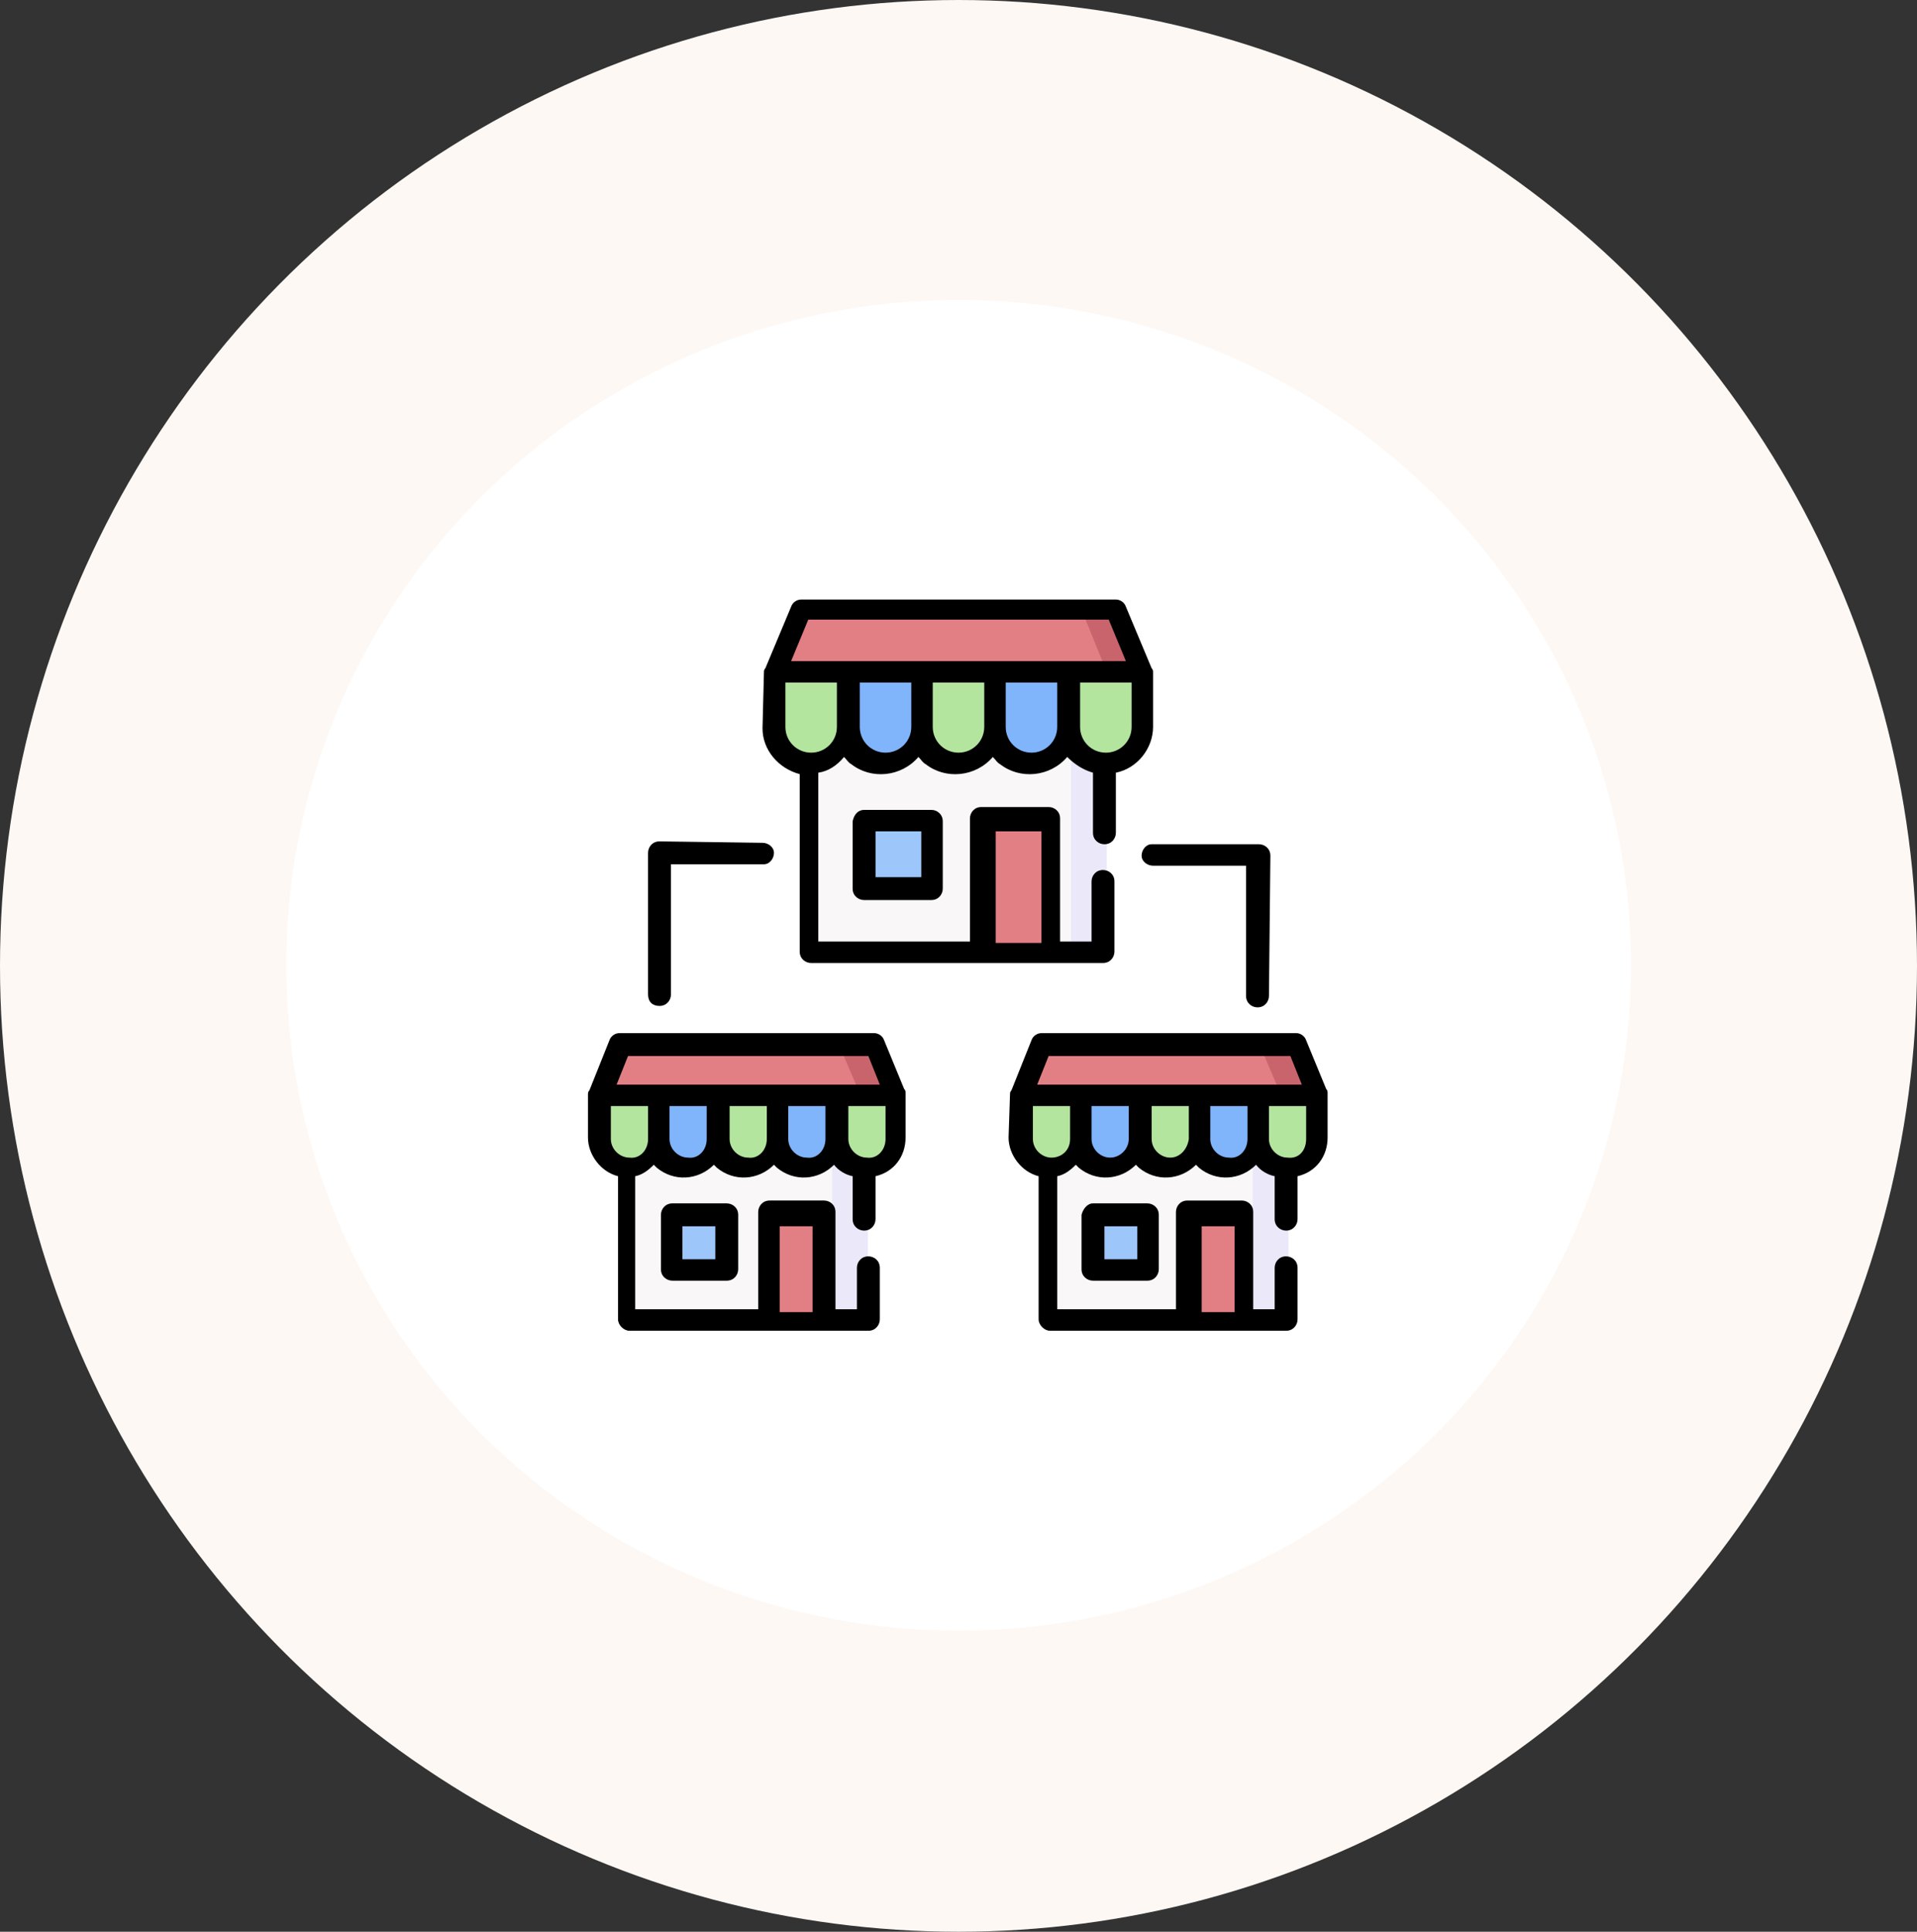 <?xml version="1.0" encoding="utf-8"?>
<!-- Generator: Adobe Illustrator 24.3.0, SVG Export Plug-In . SVG Version: 6.00 Build 0)  -->
<svg version="1.1" id="Layer_1" xmlns="http://www.w3.org/2000/svg" xmlns:xlink="http://www.w3.org/1999/xlink" x="0px" y="0px"
	 viewBox="0 0 134 135" style="enable-background:new 0 0 134 135;" xml:space="preserve">
<rect x="0" y="0" width="134" height="135" fill="#333333" stroke="none"/>
<style type="text/css">
	.st0{fill:#FDF8F4;}
	.st1{fill:#FFFFFF;}
	.st2{fill-rule:evenodd;clip-rule:evenodd;fill:#F9F7F8;}
	.st3{fill-rule:evenodd;clip-rule:evenodd;fill:#EBE8FA;}
	.st4{fill-rule:evenodd;clip-rule:evenodd;fill:#E27F84;}
	.st5{fill-rule:evenodd;clip-rule:evenodd;fill:#9DC6FB;}
	.st6{fill-rule:evenodd;clip-rule:evenodd;fill:#B3E59F;}
	.st7{fill-rule:evenodd;clip-rule:evenodd;fill:#80B4FB;}
	.st8{fill-rule:evenodd;clip-rule:evenodd;fill:#C9646D;}
</style>
<ellipse id="Ellipse_7" class="st0" cx="67" cy="67.5" rx="67" ry="67.5"/>
<g transform="matrix(1, 0, 0, 1, 28.21, 25.76)">
	<ellipse id="Ellipse_8-2" class="st1" cx="38.8" cy="41.7" rx="47" ry="46.5"/>
</g>
<g>
	<g id="Group_2016" transform="translate(1.167 1.167)">
		<path id="Path_177" class="st2" d="M56.3,43.6h19c0.4,0,0.8,0.4,0.8,0.8v20.3c0,0.4-0.4,0.8-0.8,0.8h-19c-0.4,0-0.8-0.4-0.8-0.8
			V44.4C55.6,44,55.9,43.6,56.3,43.6z"/>
		<path id="Path_178" class="st3" d="M72.9,43.6h2.5c0.4,0,0.8,0.4,0.8,0.8v20.3c0,0.4-0.4,0.8-0.8,0.8h-2.5c0.4,0,0.8-0.4,0.8-0.8
			V44.4C73.7,44,73.3,43.6,72.9,43.6z"/>
		<path id="Path_179" class="st4" d="M67.7,65.5v-8.5c0-0.4,0.4-0.8,0.8-0.8h3.2c0.4,0,0.8,0.4,0.8,0.8v8.5L67.7,65.5z"/>
		<path id="Path_180" class="st5" d="M60,56.2h3.2c0.4,0,0.8,0.4,0.8,0.8v3.2c0,0.4-0.4,0.8-0.8,0.8H60c-0.4,0-0.8-0.4-0.8-0.8v-3.2
			C59.3,56.5,59.6,56.2,60,56.2z"/>
		<path id="Path_181" class="st6" d="M58.1,45.8v3.8c0,1.4-1.2,2.6-2.6,2.6S53,51.1,53,49.7v-3.8H58.1z"/>
		<path id="Path_182" class="st7" d="M63.3,45.8v3.8c0,1.4-1.2,2.6-2.6,2.6c-1.4,0-2.6-1.1-2.6-2.6v-3.8H63.3z"/>
		<path id="Path_183" class="st6" d="M68.4,45.8v3.8c0,1.4-1.2,2.5-2.6,2.5c-1.4,0-2.5-1.1-2.5-2.5v-3.8H68.4z"/>
		<path id="Path_184" class="st7" d="M73.5,45.8v3.8c0,1.4-1.1,2.6-2.6,2.6c-1.4,0-2.6-1.1-2.6-2.6v-3.8H73.5z"/>
		<path id="Path_185" class="st6" d="M78.7,45.8v3.8c0,1.4-1.2,2.5-2.6,2.5c-1.4,0-2.5-1.1-2.5-2.5v-3.8H78.7z"/>
		<path id="Path_186" class="st2" d="M43.6,73.6h15c0.4,0,0.8,0.4,0.8,0.8v16.1c0,0.4-0.4,0.8-0.8,0.8h-15c-0.4,0-0.8-0.4-0.8-0.8
			V74.4C42.8,73.9,43.2,73.6,43.6,73.6z M73.1,73.6h15c0.4,0,0.8,0.4,0.8,0.8v16.1c0,0.4-0.4,0.8-0.8,0.8h-15
			c-0.4,0-0.8-0.4-0.8-0.8V74.4C72.3,73.9,72.6,73.6,73.1,73.6z"/>
		<path id="Path_187" class="st3" d="M56.2,73.6h2.5c0.4,0,0.8,0.4,0.8,0.8v16.1c0,0.4-0.4,0.8-0.8,0.8h-2.5c0.4,0,0.8-0.4,0.8-0.8
			V74.4C56.9,73.9,56.6,73.6,56.2,73.6z M85.6,73.6h2.5c0.4,0,0.8,0.4,0.8,0.8v16.1c0,0.4-0.4,0.8-0.8,0.8h-2.5
			c0.4,0,0.8-0.4,0.8-0.8V74.4C86.4,73.9,86.1,73.6,85.6,73.6z"/>
		<path id="Path_188" class="st4" d="M52.6,91.3v-6.7c0-0.4,0.4-0.8,0.8-0.8h2.3c0.4,0,0.8,0.4,0.8,0.8v6.7H52.6z M82.1,91.3v-6.7
			c0-0.4,0.4-0.8,0.8-0.8h2.3c0.4,0,0.8,0.4,0.8,0.8v6.7H82.1z"/>
		<path id="Path_189" class="st5" d="M46.6,83.7h2.3c0.4,0,0.8,0.4,0.8,0.8v2.3c0,0.4-0.4,0.8-0.8,0.8h-2.3c-0.4,0-0.8-0.4-0.8-0.8
			v-2.3C45.8,84.1,46.1,83.7,46.6,83.7z M76,83.7h2.3c0.4,0,0.8,0.4,0.8,0.8v2.3c0,0.4-0.4,0.8-0.8,0.8H76c-0.4,0-0.8-0.4-0.8-0.8
			v-2.3C75.3,84.1,75.6,83.7,76,83.7z"/>
		<path id="Path_190" class="st4" d="M61.5,75.4l-10.2,0.9l-10.6-0.9l1.2-2.8c0.2-0.4,0.6-0.7,1.1-0.7h16.2c0.5,0,0.9,0.3,1.1,0.7
			L61.5,75.4z"/>
		<path id="Path_191" class="st6" d="M44.9,75.4v3.1c0,1.1-0.9,2.1-2.1,2.1c-1.1,0-2.1-0.9-2.1-2.1v-3.1H44.9z"/>
		<path id="Path_192" class="st4" d="M90.9,75.4l-10.2,0.8l-10.5-0.8l1.2-2.8c0.2-0.4,0.6-0.7,1.1-0.7h16.2c0.5,0,0.9,0.3,1.1,0.7
			L90.9,75.4z"/>
		<path id="Path_193" class="st6" d="M74.4,75.4v3.1c0,1.1-0.9,2.1-2.1,2.1s-2.1-0.9-2.1-2.1v-3.1H74.4z"/>
		<path id="Path_194" class="st7" d="M49,75.4v3.1c0,1.1-0.9,2.1-2.1,2.1c-1.1,0-2.1-0.9-2.1-2.1c0,0,0,0,0,0v-3.1H49z M78.5,75.4
			v3.1c0,1.1-0.9,2.1-2.1,2.1s-2.1-0.9-2.1-2.1v-3.1H78.5z"/>
		<path id="Path_195" class="st6" d="M53.2,75.4v3.1c0,1.1-0.9,2.1-2.1,2.1S49,79.6,49,78.5v-3.1H53.2z M82.6,75.4v3.1
			c0,1.1-0.9,2.1-2.1,2.1s-2.1-0.9-2.1-2.1v-3.1H82.6z"/>
		<path id="Path_196" class="st7" d="M57.3,75.4v3.1c0,1.1-0.9,2.1-2.1,2.1s-2.1-0.9-2.1-2.1v-3.1H57.3z M86.8,75.4v3.1
			c0,1.1-0.9,2.1-2.1,2.1s-2.1-0.9-2.1-2.1v-3.1H86.8z"/>
		<path id="Path_197" class="st6" d="M61.5,75.4v3.1c0,1.1-0.9,2.1-2.1,2.1c-1.1,0-2.1-0.9-2.1-2.1v-3.1H61.5z M90.9,75.4v3.1
			c0,1.1-0.9,2.1-2.1,2.1s-2.1-0.9-2.1-2.1v-3.1H90.9z"/>
		<path id="Path_198" class="st8" d="M61.5,75.4H59l-1.2-2.8c-0.2-0.5-0.6-0.7-1.1-0.7h2.5c0.5,0,0.9,0.3,1.1,0.7L61.5,75.4z
			 M90.9,75.4h-2.5l-1.2-2.8c-0.2-0.5-0.6-0.7-1.1-0.7h2.5c0.5,0,0.9,0.3,1.1,0.7L90.9,75.4z"/>
		<path id="Path_199" class="st4" d="M78.7,45.8H53l1.5-3.7c0.2-0.5,0.6-0.7,1.1-0.7h20.5c0.5,0,0.9,0.3,1.1,0.7L78.7,45.8z"/>
		<path id="Path_200" class="st8" d="M78.7,45.8h-2.5l-1.5-3.7c-0.2-0.5-0.6-0.8-1.1-0.7h2.5c0.5,0,0.9,0.3,1.1,0.7L78.7,45.8z"/>
	</g>
	<path id="Path_201" d="M77.3,52.6c1,0,1.8-0.8,1.8-1.8v-3.1h-3.6v3.1C75.5,51.8,76.3,52.6,77.3,52.6z M53.3,58.9
		c0.4,0,0.8,0.3,0.8,0.7c0,0.4-0.3,0.8-0.7,0.8c0,0,0,0,0,0h-6.5v9.1c0,0.4-0.3,0.8-0.8,0.8s-0.8-0.3-0.8-0.8v-9.9
		c0-0.4,0.3-0.8,0.8-0.8c0,0,0,0,0,0L53.3,58.9z M88.7,69.6c0,0.4-0.3,0.8-0.8,0.8c-0.4,0-0.8-0.3-0.8-0.8v-9.1h-6.5
		c-0.4,0-0.8-0.3-0.8-0.7c0-0.4,0.3-0.8,0.7-0.8c0,0,0,0,0,0H88c0.4,0,0.8,0.3,0.8,0.8L88.7,69.6z M53.4,47c0-0.1,0-0.2,0.1-0.3
		l1.8-4.3c0.1-0.3,0.4-0.5,0.7-0.5h22c0.3,0,0.6,0.2,0.7,0.5l1.8,4.3c0.1,0.1,0.1,0.2,0.1,0.3v3.8c0,1.5-1.1,2.9-2.6,3.2v4.2
		c0,0.4-0.3,0.8-0.8,0.8c-0.4,0-0.8-0.3-0.8-0.8v-4.2c-0.7-0.2-1.3-0.6-1.8-1.1c-1.2,1.4-3.3,1.6-4.7,0.5c-0.2-0.1-0.3-0.3-0.5-0.5
		c-1.2,1.4-3.3,1.6-4.7,0.5c-0.2-0.1-0.3-0.3-0.5-0.5c-1.2,1.4-3.3,1.6-4.7,0.5c-0.2-0.1-0.3-0.3-0.5-0.5c-0.5,0.6-1.1,1-1.8,1.1
		v11.8h10.6v-8.6c0-0.4,0.3-0.8,0.8-0.8c0,0,0,0,0,0h4.7c0.4,0,0.8,0.3,0.8,0.8v8.6h2.2v-4.2c0-0.4,0.3-0.8,0.8-0.8
		c0.4,0,0.8,0.3,0.8,0.8v4.9c0,0.4-0.3,0.8-0.8,0.8c0,0,0,0,0,0H56.7c-0.4,0-0.8-0.3-0.8-0.8c0,0,0,0,0,0V54.1
		c-1.5-0.4-2.6-1.7-2.6-3.2L53.4,47L53.4,47z M78.7,46.2l-1.2-2.9h-21l-1.2,2.9H78.7z M70.6,76.5c0-0.1,0-0.2,0.1-0.3l1.4-3.5
		c0.1-0.3,0.4-0.5,0.7-0.5h17.8c0.3,0,0.6,0.2,0.7,0.5l1.4,3.4c0.1,0.1,0.1,0.2,0.1,0.3v3.1c0,1.3-0.8,2.4-2.1,2.7v3
		c0,0.4-0.3,0.8-0.8,0.8c-0.4,0-0.8-0.3-0.8-0.8c0,0,0,0,0,0v-3c-0.5-0.1-1-0.4-1.3-0.8c-1.1,1.1-2.8,1.2-4,0.2
		c-0.1-0.1-0.1-0.1-0.2-0.2c-1.1,1.1-2.8,1.2-4,0.2c-0.1-0.1-0.1-0.1-0.2-0.2c-1.1,1.1-2.8,1.2-4,0.2c-0.1-0.1-0.1-0.1-0.2-0.2
		c-0.4,0.4-0.8,0.7-1.3,0.8v9.3h8.3v-6.8c0-0.4,0.3-0.8,0.8-0.8c0,0,0,0,0,0h3.8c0.4,0,0.8,0.3,0.8,0.8c0,0,0,0,0,0v6.8h1.5v-2.9
		c0-0.4,0.3-0.8,0.8-0.8c0.4,0,0.8,0.3,0.8,0.8c0,0,0,0,0,0v3.6c0,0.4-0.3,0.8-0.8,0.8H73.4c-0.4,0-0.8-0.4-0.8-0.8c0,0,0,0,0,0v-10
		c-1.2-0.3-2.1-1.5-2.1-2.7L70.6,76.5L70.6,76.5z M91,75.8l-0.8-2H73.3l-0.8,2H91z M91.3,79.6v-2.3h-2.6v2.3c0,0.7,0.6,1.3,1.3,1.3
		C90.8,81,91.3,80.4,91.3,79.6L91.3,79.6z M87.2,79.6v-2.3h-2.6v2.3c0,0.7,0.6,1.3,1.3,1.3C86.6,81,87.2,80.4,87.2,79.6L87.2,79.6z
		 M83.1,79.6v-2.3h-2.6v2.3c0,0.7,0.6,1.3,1.3,1.3C82.5,80.9,83,80.3,83.1,79.6z M78.9,79.6v-2.3h-2.6v2.3c0,0.7,0.6,1.3,1.3,1.3
		C78.3,80.9,78.9,80.3,78.9,79.6L78.9,79.6z M74.8,79.6v-2.3h-2.6v2.3c0,0.7,0.6,1.3,1.3,1.3S74.8,80.4,74.8,79.6L74.8,79.6
		L74.8,79.6z M76.4,84.1h3.8c0.4,0,0.8,0.3,0.8,0.8c0,0,0,0,0,0v3.8c0,0.4-0.3,0.8-0.8,0.8h-3.8c-0.4,0-0.8-0.3-0.8-0.8v-3.8
		C75.7,84.5,76,84.1,76.4,84.1L76.4,84.1z M79.5,85.7h-2.3V88h2.3L79.5,85.7z M86.3,91.7v-6H84v6L86.3,91.7z M41.1,76.5
		c0-0.1,0-0.2,0.1-0.3l1.4-3.5c0.1-0.3,0.4-0.5,0.7-0.5h17.8c0.3,0,0.6,0.2,0.7,0.5l1.4,3.4c0.1,0.1,0.1,0.2,0.1,0.3v3.1
		c0,1.3-0.8,2.4-2.1,2.7v3c0,0.4-0.3,0.8-0.8,0.8c-0.4,0-0.8-0.3-0.8-0.8c0,0,0,0,0,0v-3c-0.5-0.1-1-0.4-1.3-0.8
		c-1.1,1.1-2.8,1.2-4,0.2c-0.1-0.1-0.1-0.1-0.2-0.2c-1.1,1.1-2.8,1.2-4,0.2c-0.1-0.1-0.1-0.1-0.2-0.2c-1.1,1.1-2.8,1.2-4,0.2
		c-0.1-0.1-0.1-0.1-0.2-0.2c-0.4,0.4-0.8,0.7-1.3,0.8v9.3H53v-6.8c0-0.4,0.3-0.8,0.8-0.8c0,0,0,0,0,0h3.8c0.4,0,0.8,0.3,0.8,0.8
		c0,0,0,0,0,0v6.8h1.5v-2.9c0-0.4,0.3-0.8,0.8-0.8c0.4,0,0.8,0.3,0.8,0.8c0,0,0,0,0,0v3.6c0,0.4-0.3,0.8-0.8,0.8H44
		c-0.4,0-0.8-0.4-0.8-0.8c0,0,0,0,0,0v-10c-1.2-0.3-2.1-1.5-2.1-2.7V76.5z M61.5,75.8l-0.8-2H43.9l-0.8,2L61.5,75.8z M61.9,79.6
		v-2.3h-2.6v2.3c0,0.7,0.6,1.3,1.3,1.3C61.3,81,61.9,80.4,61.9,79.6L61.9,79.6z M57.7,79.6v-2.3h-2.6v2.3c0,0.7,0.6,1.3,1.3,1.3
		C57.1,81,57.7,80.4,57.7,79.6L57.7,79.6z M53.6,79.6v-2.3h-2.6v2.3c0,0.7,0.6,1.3,1.3,1.3C53,81,53.6,80.4,53.6,79.6L53.6,79.6z
		 M49.4,79.6v-2.3h-2.6v2.3c0,0.7,0.6,1.3,1.3,1.3C48.8,81,49.4,80.4,49.4,79.6L49.4,79.6z M45.3,79.6v-2.3h-2.6v2.3
		c0,0.7,0.6,1.3,1.3,1.3C44.7,81,45.3,80.4,45.3,79.6L45.3,79.6L45.3,79.6z M47,84.1h3.8c0.4,0,0.8,0.3,0.8,0.8v3.8
		c0,0.4-0.3,0.8-0.8,0.8H47c-0.4,0-0.8-0.3-0.8-0.8v-3.8C46.2,84.5,46.5,84.1,47,84.1L47,84.1z M50,85.7h-2.3V88H50L50,85.7z
		 M56.8,91.7v-6h-2.3v6H56.8z M73.9,50.8v-3.1h-3.6v3.1c0,1,0.8,1.8,1.8,1.8S73.9,51.8,73.9,50.8z M68.8,50.8v-3.1h-3.6v3.1
		c0,1,0.8,1.8,1.8,1.8S68.8,51.8,68.8,50.8L68.8,50.8z M63.7,50.8v-3.1h-3.6v3.1c0,1,0.8,1.8,1.8,1.8C62.9,52.6,63.7,51.8,63.7,50.8
		z M58.5,50.8v-3.1h-3.6v3.1c0,1,0.8,1.8,1.8,1.8S58.5,51.8,58.5,50.8L58.5,50.8z M60.4,56.6h4.7c0.4,0,0.8,0.3,0.8,0.8v4.7
		c0,0.4-0.3,0.8-0.8,0.8h-4.7c-0.4,0-0.8-0.3-0.8-0.8c0,0,0,0,0,0v-4.7C59.7,56.9,60,56.6,60.4,56.6C60.4,56.6,60.4,56.6,60.4,56.6
		L60.4,56.6z M64.4,58.1h-3.2v3.2h3.2L64.4,58.1z M72.8,65.9v-7.8h-3.2v7.8H72.8z"/>
</g>
</svg>
